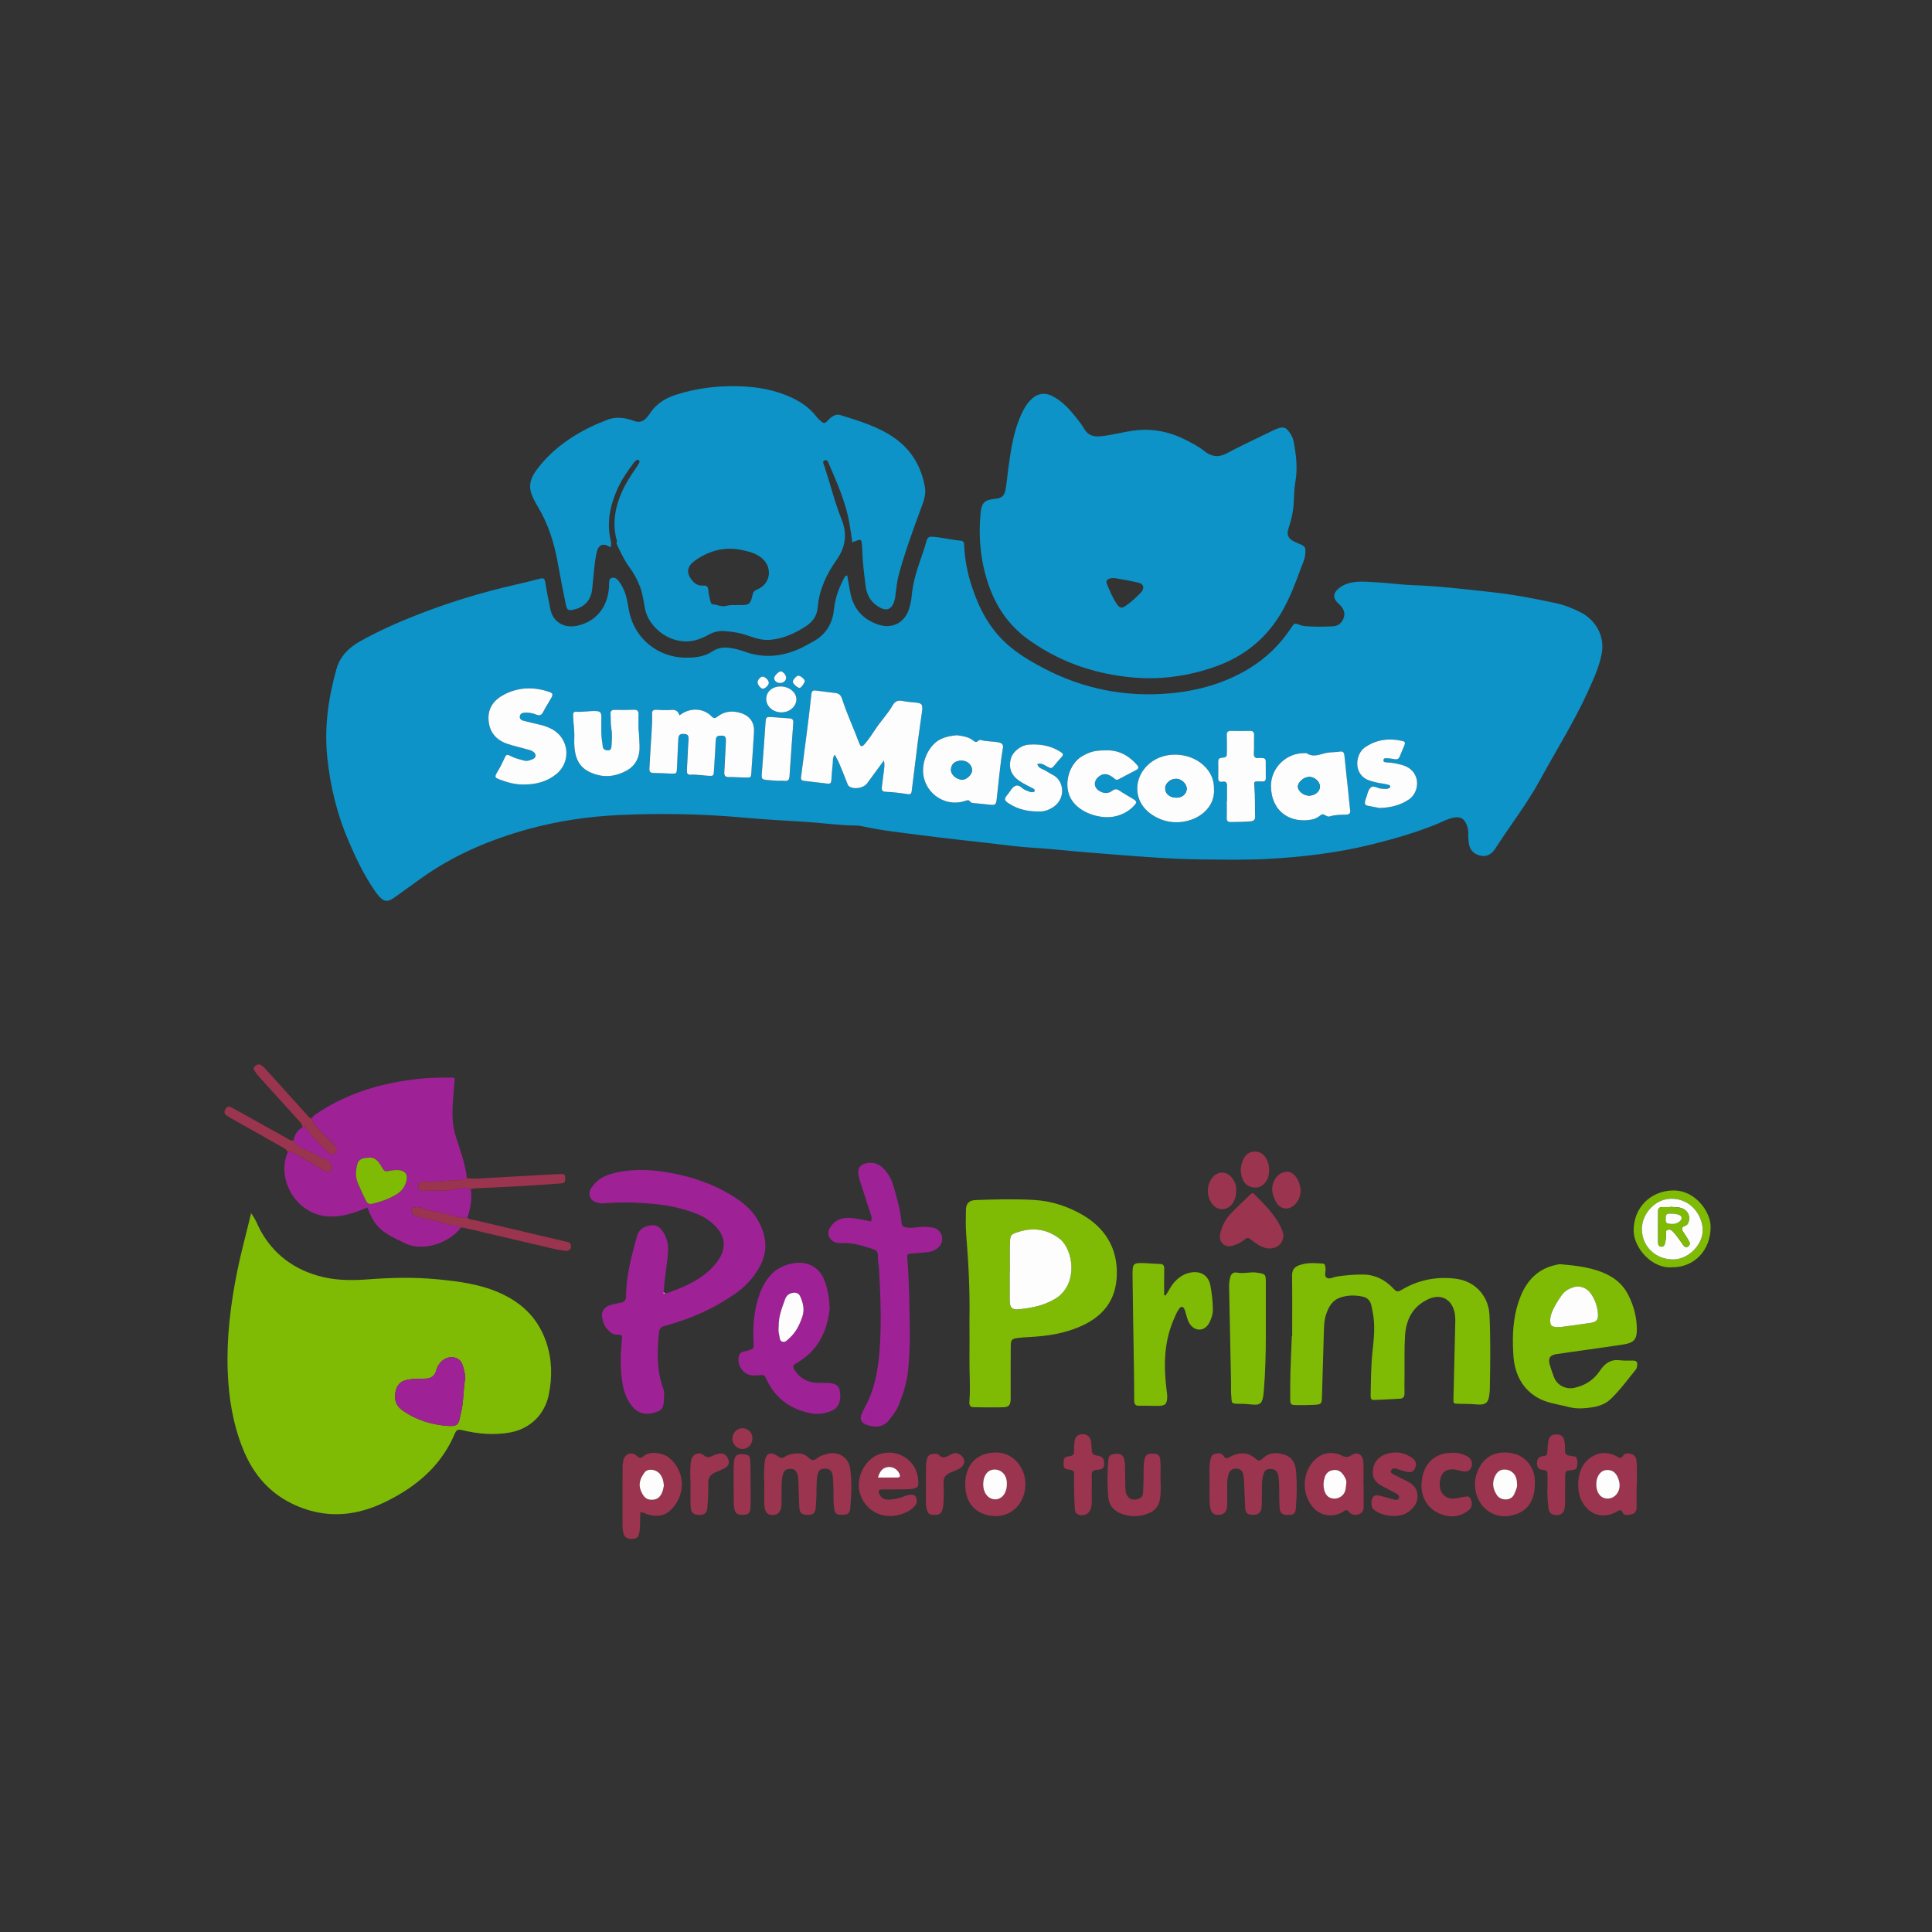 <?xml version="1.0" encoding="UTF-8"?>
<svg xmlns="http://www.w3.org/2000/svg" id="katman_1" viewBox="0 0 566.93 566.93">
  <rect x="0" y="0" width="566.93" height="566.93" fill="#333333" stroke="none"/>
  <defs>
    <style>
      .cls-1 {
        fill: #9e2296;
      }

      .cls-2 {
        fill: #9b344f;
      }

      .cls-3 {
        fill: #0d93c7;
      }

      .cls-4 {
        fill: #7fbb04;
      }

      .cls-5 {
        fill: #fdfdfd;
      }
    </style>
  </defs>
  <path class="cls-3" d="M248.63,168.9c.32,1.8.58,3.54.93,5.25.95,4.55,3.65,7.57,8.04,9.09,4.06,1.41,7.78-.36,9.11-4.44.41-1.25.7-2.56.81-3.86.31-3.54,1.28-6.91,2.43-10.25.67-1.94,1.36-3.88,1.9-5.86.28-1.04.67-1.4,1.81-1.32,2.79.2,5.5.9,8.28,1.15,1.07.1.97.91,1,1.63.19,4.06.99,8.01,2.25,11.85,2.08,6.34,5.13,12.17,10.15,16.72,3.27,2.96,7.06,5.22,10.97,7.26,11.56,6.04,23.86,8.48,36.82,7.35,8.27-.72,16.14-2.89,23.34-7.25,5.05-3.07,9.16-7.05,12.4-11.97.99-1.5.99-1.47,2.74-.81.47.18.99.27,1.49.31,2.64.21,5.28.17,7.92.04,1.45-.07,2.45-.69,3.1-2.04.72-1.48.35-2.7-.58-3.86-.32-.4-.74-.71-1.1-1.08-1.24-1.3-1.25-2.58.06-3.84,1.49-1.43,3.41-2.02,5.39-2.21,2.18-.21,4.37.03,6.56.15,3.28.17,6.52.67,9.8.78,7.7.26,15.34,1.18,22.99,2.01,6.57.71,13.05,1.91,19.5,3.33,2.52.56,4.89,1.53,7.19,2.7,3.67,1.88,7.24,6.39,6.04,12.31-.78,3.85-2.41,7.36-4.01,10.89-4.04,8.9-9.26,17.14-13.91,25.7-3.9,7.18-8.91,13.61-13.31,20.44-1.05,1.64-2.56,2.48-4.5,1.97-1.84-.49-3.03-1.69-3.23-3.72-.09-.88-.21-1.75-.16-2.63.05-.97-.13-1.89-.52-2.79-.75-1.74-1.78-2.3-3.63-2-1.69.27-3.17,1.13-4.72,1.77-6.33,2.6-12.86,4.49-19.49,6.13-10.01,2.47-20.2,3.68-30.46,4.24-6.22.34-12.47.21-18.71.16-11.15-.08-22.25-1.14-33.36-2-5.78-.45-11.53-1.13-17.32-1.47-4.09-.25-8.17-.84-12.25-1.3-6.49-.74-12.98-1.43-19.45-2.27-6.03-.78-12.09-1.41-18.05-2.72-.43-.09-.87-.19-1.31-.19-5.07,0-10.08-.77-15.13-1.07-6.36-.37-12.72-.77-19.07-1.33-11.85-1.05-23.74-1.23-35.6-.69-9.15.42-18.25,1.76-27.12,4.23-11.17,3.12-21.72,7.61-31.19,14.42-2.26,1.63-4.53,3.24-6.78,4.88-2.83,2.07-3.89,2.76-6.71-1.3-3.18-4.59-5.58-9.64-7.77-14.77-3.31-7.75-5.27-15.8-6.16-24.2-.94-8.93.28-17.55,2.67-26.07,1.01-3.62,3.52-6.22,6.77-8.06,5.24-2.96,10.73-5.42,16.32-7.63,9.56-3.78,19.36-6.79,29.38-9.07,2.43-.55,4.85-1.15,7.26-1.78,1.03-.27,1.4-.02,1.56,1.09.38,2.53.95,5.04,1.42,7.56.83,4.52,4.57,5.91,7.98,5.15,5.38-1.19,8.79-5.19,9.28-11.12.04-.44.02-.88.05-1.32.04-.58,0-1.28.63-1.54.75-.3,1.46.02,1.97.62.77.9,1.33,1.92,1.8,3.01.85,1.98,1.07,4.11,1.49,6.19,1.6,7.9,8.37,13.44,16.47,13.54,2.78.03,5.55-.25,7.83-1.78,2.69-1.79,5.27-1.21,7.98-.51.85.22,1.67.56,2.51.82,5.55,1.74,10.87.97,16.01-1.54.92-.45,1.8-1,2.71-1.46,4.01-2.02,6.15-5.33,6.59-9.74.33-3.27,1.45-6.27,2.96-9.15.17-.32.28-.69.97-.77ZM259.38,223.16c.23,1.14.13,1.98.02,2.83-.22,1.67-.42,3.35-.64,5.02-.1.79.17,1.3,1.03,1.33,2.27.09,4.52.38,6.77.73.53.08.84-.17.93-.67.09-.5.13-1.02.2-1.53.55-4.44,1.08-8.87,1.65-13.31.37-2.91.82-5.8,1.21-8.7.3-2.22-.01-2.56-2.2-2.73-1.17-.09-2.34-.21-3.49-.44-1.32-.27-2.2.04-2.91,1.28-1.41,2.47-3.41,4.51-4.98,6.89-.98,1.49-1.98,3.02-3.16,4.4-.85,1-1.27.94-1.72-.28-1.59-4.3-3.55-8.45-4.96-12.82-.26-.82-.7-1.62-1.75-1.75-2.03-.25-4.06-.54-6.09-.79-.8-.1-1.11.22-1.2,1.11-.42,4.08-.95,8.14-1.46,12.21-.49,3.85-1.02,7.7-1.5,11.55-.09.69-.38,1.52.8,1.65,2.33.26,4.66.54,6.99.82.78.09,1-.3,1.04-1.02.09-1.61.2-3.22.4-4.82.1-.81-.15-1.73.6-2.67.51.99.99,1.81,1.35,2.67.77,1.82,1.49,3.67,2.22,5.51.16.4.24.84.64,1.12,1.4,1,4.22.54,5.27-.88,1.59-2.15,3.17-4.3,4.94-6.71ZM199.37,209.95c-.36-1.18-1.07-1.75-2.38-1.63-1.45.13-2.93.06-4.39-.03-.98-.06-1.31.28-1.29,1.23.08,3.52-.29,7.02-.47,10.52-.1,1.83-.19,3.65-.31,5.48-.06.93.3,1.31,1.25,1.32,1.76,0,3.51.12,5.27.18,1.37.05,1.49-.04,1.56-1.44.15-2.85.25-5.71.39-8.56.07-1.37.45-1.72,1.7-1.64,1.1.07,1.35.41,1.32,1.78,0,.37-.08.73-.1,1.09-.13,2.63-.26,5.26-.39,7.89-.04.78.2,1.27,1.1,1.21,1.69-.11,3.36.2,5.04.3,1.71.1,1.72.06,1.81-1.58.18-2.92.37-5.85.51-8.77.04-.86.25-1.36,1.24-1.41,1.57-.06,1.84.2,1.74,1.91-.16,2.92-.28,5.85-.46,8.77-.06.99.21,1.49,1.33,1.47,1.61-.03,3.22.11,4.83.14,1.66.03,1.67.01,1.78-1.58.27-3.94.54-7.88.77-11.82.17-2.81-1.26-4.77-3.98-5.57-2.38-.71-4.63-.51-6.67,1.03-.62.47-1.05.77-1.81-.02-2.44-2.54-6.51-2.63-9.42-.26ZM153.73,230.21c3.46,0,6.68-.8,9.44-3.01,4.58-3.68,3.82-10.69-1.42-13.34-1.12-.57-2.28-.97-3.51-1.24-1.5-.33-3-.7-4.49-1.08-.67-.17-1.31-.46-1.23-1.3.1-.94.83-1.09,1.62-1.12,1.12-.04,2.2.15,3.22.58,1.03.43,1.59.09,2.07-.89.64-1.31,1.49-2.52,2.2-3.8.74-1.32.65-1.6-.74-2.06-4.37-1.44-8.7-1.32-12.82.78-3.09,1.57-5.03,3.98-4.72,7.72.3,3.58,2.33,5.76,5.61,6.86,1.73.58,3.53.98,5.29,1.47.77.22,1.59.34,2.25.84.88.65.86,1.66-.11,2.1-.84.38-1.7.74-2.74.44-1.27-.36-2.54-.65-3.73-1.26-1.23-.64-1.38-.56-1.97.73-.6,1.34-1.27,2.63-2.03,3.89-.87,1.45-.78,1.67.72,2.24,2.27.86,4.6,1.51,7.07,1.45ZM372.94,230.65c.1,7.64,5.83,11.1,12.16,9.8.94-.19,1.73-.69,2.5-1.3.91-.72,1.59.76,2.64.41,1.53-.52,3.18-.45,4.79-.51.99-.04,1.25-.44,1.14-1.38-.23-1.82-.36-3.64-.56-5.46-.37-3.49-.78-6.98-1.11-10.48-.09-.95-.45-1.34-1.37-1.18-1.29.23-2.61.12-3.92.38-1.87.38-3.79,1.42-5.73.13-.16-.11-.43-.04-.65-.05-5.36-.12-9.88,4.28-9.9,9.64ZM280.78,215.75c-1.69.15-3.38.45-4.99,1.28-3.33,1.73-5.98,7.18-4.51,11.83,1.6,5.06,7.03,7.88,12.04,6.13.54-.19.96-.31,1.34.22.23.33.58.41.95.44,1.74.16,3.48.32,5.21.52.94.11,1.45-.04,1.59-1.18.63-5.16,1.02-10.35,1.89-15.48.17-1.01-.27-1.45-1.24-1.66-1.72-.37-3.5-.21-5.21-.69-.23-.07-.63.04-.8.22-.55.58-.93.37-1.46-.07-1.37-1.11-3.07-1.3-4.81-1.56ZM356.24,231.65c.07-2.38-.68-4.48-2.33-6.35-3.92-4.42-11.72-5.31-16.57-1.28-4.82,4-5.11,11.28.84,15.13,3.2,2.07,6.81,2.67,10.56,1.65,4.39-1.2,7.72-4.66,7.51-9.15ZM187.35,213.78c0-1.39-.03-2.78.01-4.17.03-1.08-.48-1.37-1.48-1.33-1.83.07-3.66.08-5.49.04-.99-.02-1.31.41-1.24,1.31.11,1.38-.01,2.77.23,4.16.31,1.73.15,3.5.04,5.26-.04.62-.27,1.17-1.04,1.15-.7-.02-1.33-.18-1.5-.99-.08-.36-.07-.73-.13-1.09-.48-2.62-.26-5.26-.3-7.89-.01-1.09-.37-1.51-1.53-1.56-1.98-.09-3.93.32-5.91.2-.87-.06-.85.62-.84,1.22.06,2.19.43,4.36.34,6.57-.05,1.24,0,2.5.18,3.72.37,2.5,1.45,4.64,3.75,5.88,3.78,2.04,7.63,1.93,11.35-.08,2.87-1.55,4.02-4.3,3.87-7.37-.08-1.67-.09-3.35-.32-5.02ZM324.29,220.2c-3.12,0-4.43.4-6.64,1.63-4,2.21-5.81,8.53-3.33,12.7,2.47,4.16,8.78,5.98,12.93,5.01,2.13-.5,3.97-1.48,5.47-3.08.93-1,.9-1.3-.24-2.01-1.31-.81-2.67-1.53-3.94-2.4-.78-.54-1.39-.62-2.16-.02-1.27.97-2.64.82-3.91.02-1.51-.95-1.63-2.68-.36-3.91,1.34-1.3,2.73-1.31,4.52.02.47.35.81.91,1.5.55,1.75-.91,3.5-1.84,5.25-2.75.81-.42.81-.86.22-1.53-2.52-2.86-5.58-4.45-9.33-4.23ZM360.07,235.15h-.06c0,1.61.04,3.22-.01,4.83-.03.95.32,1.3,1.27,1.27,1.9-.06,3.8-.01,5.71-.21,1.05-.11,1.38-.49,1.35-1.49-.09-2.93.04-5.86-.23-8.78-.13-1.43-.09-1.44,1.37-1.45.37,0,.73.03,1.1.03.64,0,.9-.35.89-.97-.02-1.68-.02-3.37-.02-5.05,0-.52-.26-.82-.79-.84-.44-.02-.88-.06-1.32-.03-1.05.09-1.41-.34-1.36-1.4.09-1.75,0-3.52.06-5.27.03-.95-.32-1.31-1.27-1.29-1.83.04-3.66.04-5.49,0-.94-.02-1.3.32-1.26,1.29.07,1.61.04,3.22.03,4.83-.01,1.55-.02,1.61-1.56,1.78-.78.09-.99.44-.98,1.13.01,1.61.02,3.22,0,4.84-.01.88.39,1.21,1.22,1.04,1.14-.23,1.39.38,1.37,1.36-.04,1.46,0,2.93,0,4.4ZM304.39,224.21c1.08-.36,1.82.12,2.59.55,1.59.89,1.59.88,2.64-.41.51-.62,1.02-1.24,1.57-1.83,1.04-1.12,1-1.28-.27-2.06-2.81-1.72-5.87-2.19-9.08-1.95-2.31.17-4.65,2.08-5.21,4.13-.72,2.67.12,4.87,2.45,6.47,1.21.84,2.54,1.46,3.84,2.14.36.19.86.31.69,1-.95.57-1.76-.1-2.62-.37-1.03-.32-1.69-1.7-2.87-1.32-1.14.37-1.62,1.64-2.38,2.51-1.18,1.35-1.11,1.79.39,2.76,2.8,1.81,5.96,2.39,9.23,2.29,1.31-.04,2.58-.52,3.7-1.27,3.92-2.63,3.11-7.91-.14-9.48-1.05-.51-1.97-1.27-3.07-1.7-.61-.24-1.18-.59-1.45-1.46ZM404.73,237.09c3.52-.09,6.25-.85,8.69-2.5,1.99-1.34,2.9-4.17,2.15-6.42-.7-2.09-2.25-3.18-4.27-3.74-1.34-.37-2.71-.64-4.11-.71-.51-.03-1.25-.01-1.23-.62.03-.82.86-.6,1.4-.58.65.03,1.3.18,1.96.26.65.09,1.14-.11,1.4-.77.46-1.16.97-2.29,1.44-3.45.23-.57.1-.97-.59-1.13-3.98-.92-7.72-.47-11.13,1.94-2.73,1.93-3.5,7.95,1.37,9.64,1.33.46,2.68.74,4.06.94.58.08,1.15.23,1.71.38.2.05.39.21.37.48-.02.24-.16.38-.37.48-.7.36-1.42.13-2.15.13-1.14,0-2.4-1.19-3.31-.23-.75.79-.92,2.12-1.34,3.21-.1.27-.19.56-.24.84-.11.58.06,1.03.69,1.16,1.36.28,2.72.53,3.5.68ZM228.34,229.12c.32,0,1.13-.06,1.93.02,1.08.1,1.36-.41,1.42-1.39.33-5.17.71-10.34,1.1-15.51.07-.88-.11-1.39-1.11-1.44-1.68-.09-3.35-.28-5.03-.37-1.91-.1-1.89-.07-2.02,1.88-.33,4.66-.64,9.32-1.02,13.98-.2,2.46-.27,2.46,2.29,2.67.66.05,1.31.09,2.45.16ZM233.71,205.15c-.04-2.03-2.17-3.73-4.68-3.72-2.48,0-4.28,1.65-4.17,3.82.1,2.2,2.12,3.86,4.6,3.79,2.33-.06,4.3-1.86,4.26-3.89ZM230.68,198.83c0-.76-.96-1.86-1.59-1.83-.61.03-1.87,1.31-1.91,1.93-.05.84.77,1.53,1.78,1.5,1-.03,1.72-.71,1.72-1.6ZM234.22,198.27c-.53.04-1.64,1.31-1.6,1.83.04.55,1.41,1.77,2.01,1.79.41.02,1.59-1.61,1.51-2.09-.09-.57-1.34-1.57-1.93-1.52ZM225.61,200.4c.05-.74-1.07-1.86-1.85-1.84-.61,0-1.45.97-1.45,1.68,0,.71.96,1.87,1.55,1.87.68,0,1.71-1.01,1.76-1.7Z"></path>
  <path class="cls-3" d="M338.69,199.01c-4.78.1-9.51-.41-14.18-1.38-8.22-1.71-15.77-4.99-22.61-9.86-5.96-4.24-9.81-9.98-12.05-16.88-2.14-6.58-2.77-13.31-2.12-20.17.3-3.26,1.16-4.05,4.35-4.35,1.8-.17,2.63-.79,2.97-2.64.38-2.01.52-4.06.8-6.09.83-5.95,1.64-11.92,4.49-17.35.69-1.32,1.54-2.5,2.67-3.46,1.71-1.45,3.72-1.65,5.73-.63,3.03,1.53,5.21,4,7.27,6.6.77.97,1.52,1.98,2.15,3.06,1.12,1.91,2.73,2.37,4.85,2.16,3.22-.32,6.33-1.2,9.53-1.65,5.68-.8,10.93.36,15.92,2.98,1.68.88,3.39,1.77,4.88,2.97,2.07,1.67,4.16,2.04,6.65.7,3.94-2.11,8-3.98,12.02-5.95.86-.42,1.71-.85,2.59-1.21,1.95-.78,2.79-.51,3.91,1.19.48.73.9,1.49,1.07,2.39.76,3.97,1.25,7.91.53,11.99-.35,1.99-.37,4.07-.48,6.12-.14,2.59-.7,5.07-1.53,7.52-.63,1.87-.09,3.01,1.72,3.88.4.19.79.38,1.2.54,2.04.8,2.17,1.04,1.99,3.19-.13,1.5-.83,2.81-1.32,4.18-1.53,4.28-3.17,8.51-5.43,12.48-4.39,7.71-10.8,13.03-19.09,16.08-5.96,2.19-12.13,3.4-18.49,3.6ZM327.18,169.64c-2.03-.09-2.85.56-2.37,1.71.86,2.08,1.72,4.19,3.02,6.05.73,1.04,1.38,1.16,2.43.43,1.68-1.16,3.2-2.54,4.59-4.03,1.09-1.17.75-2.46-.78-2.82-2.41-.57-4.86-.95-6.89-1.34Z"></path>
  <path class="cls-3" d="M179.14,160.61q-3.33-2.15-4.12,1.79c-.7,3.46-.85,6.98-1.25,10.48-.37,3.21-2.19,5.25-5.29,5.97-1.73.4-2.1.22-2.45-1.5-.8-3.95-1.6-7.91-2.3-11.88-1.05-5.98-2.81-11.68-5.97-16.9-.68-1.13-1.29-2.3-1.76-3.54-1.04-2.72-.12-5.02,1.49-7.18,4.5-6.04,10.48-10.16,17.25-13.25,1-.46,2.05-.8,3.05-1.25,2.81-1.23,5.61-.81,8.33.19,1.7.62,2.83,0,3.84-1.22.61-.73,1.1-1.57,1.71-2.29,1.82-2.13,4.22-3.41,6.83-4.24,5.99-1.9,12.14-2.64,18.44-2.45,5.27.16,10.35,1.05,15.16,3.24,2.9,1.32,5.48,3.09,7.45,5.65.31.4.68.77,1.06,1.11,1.25,1.1,1.35,1.04,2.57-.21.93-.95,2.08-1.75,3.49-1.31,5.52,1.74,11.12,3.37,15.9,6.76,4.96,3.52,7.83,8.48,8.85,14.42.41,2.37-.6,4.63-1.4,6.82-2.31,6.26-4.58,12.52-6.32,18.97-.48,1.78-.6,3.61-.89,5.42-.06.36-.06.73-.12,1.09-.74,3.82-2.71,4.53-5.81,2.09-1.78-1.4-2.6-3.32-2.88-5.51-.46-3.64-.92-7.28-1-10.95,0-.44-.03-.88-.09-1.32-.17-1.35-.32-1.43-1.69-.91-.33.13-.66.27-1.12.45-.48-3.35-.9-6.61-1.8-9.79-1.29-4.53-3.14-8.84-5.03-13.14-.24-.55-.5-1.5-1.31-1.13-.78.35-.23,1.15-.04,1.73,1.73,5.22,3.02,10.58,5.07,15.69,1.71,4.28,1.09,8.14-1.53,11.83-2.97,4.19-5.08,8.74-5.52,13.94-.21,2.46-1.47,4.19-3.51,5.52-3.25,2.11-6.74,3.67-10.6,3.96-2.17.16-4.35-.53-6.43-1.27-2.23-.8-4.53-1.15-6.88-1.3-1.68-.11-3.18.27-4.63,1.09-1.28.72-2.61,1.29-4.06,1.64-6.66,1.62-13.54-3.55-14.61-9.5-.37-2.09-.63-4.2-1.4-6.21-.79-2.07-1.8-4.01-3.14-5.77-.99-1.29-1.68-2.75-2.45-4.16-.51-.95-.92-1.95-1.38-2.93.41-.5.06-.99-.05-1.46-1.1-4.78-.22-9.31,1.75-13.68,1.09-2.41,2.51-4.63,4.02-6.8.33-.48.65-.97.94-1.48.18-.33.25-.72-.16-.95-.3-.17-.58.03-.79.22-.27.24-.52.51-.74.81-1.74,2.36-3.42,4.76-4.62,7.44-2.01,4.49-3.09,9.13-2.22,14.1.17.98.6,1.99.17,3.02ZM216.19,177.55c.22,0,.44,0,.66,0,3.05.04,3.34-.13,4.01-3.11.21-.96.74-1.21,1.54-1.56,3.92-1.75,4.34-6.67.93-9.29-1.64-1.27-3.53-1.74-5.46-2.16-4.96-1.1-9.55.06-13.6,2.84-2.82,1.92-3.04,3.83-1.01,6.24.86,1.02,1.85,1.39,3.07,1.32.99-.05,1.45.27,1.51,1.34.05,1.01.36,2.01.57,3.02.11.51.26,1.11.85,1.16,1.3.1,2.53.83,3.88.43,1-.3,2.03-.23,3.06-.22Z"></path>
  <path class="cls-4" d="M73.65,355.99c1.42,1.78,1.96,3.65,2.89,5.29,3.76,6.67,9.39,10.94,16.7,13.06,4.78,1.39,9.66,1.47,14.57,1.09,6.81-.52,13.64-.69,20.44-.04,6.49.62,12.98,1.46,19,4.28,6.26,2.93,10.74,7.44,13.02,14.12,1.76,5.18,1.83,10.4.73,15.62-1.17,5.56-5.32,9.84-11.29,10.93-4.82.88-9.5.42-14.16-.69-1.18-.28-1.62-.07-2.09,1.04-3.33,7.87-9.03,13.58-16.32,17.85-3.75,2.2-7.64,4.03-11.9,5.02-6.37,1.47-12.51.81-18.47-1.82-7.53-3.32-12.47-9.06-15.49-16.59-2.93-7.31-4.18-14.96-4.46-22.76-.36-9.87.83-19.61,2.78-29.27,1.14-5.67,2.69-11.24,4.09-17.14ZM136.54,404.39c-.09-1.46-.44-2.74-.85-3.99-.46-1.38-1.77-2.16-3.24-2.14-2.05.03-3.83,1.59-4.46,3.89q-.64,2.36-3.09,2.39c-1.76.02-3.5.01-5.26.32-2,.35-3.11,1.42-3.55,3.37-.55,2.45.07,4.31,2.13,5.74,3.96,2.73,8.4,4.12,13.17,4.46,2.68.19,3.22-.3,3.66-2.86.06-.36.18-.71.26-1.07.78-3.37.62-6.85,1.22-10.1Z"></path>
  <path class="cls-1" d="M86.18,334.68c.16-1.78,1.19-2.99,2.6-3.95.52-.44.74-.04,1.01.34,1.81,2.58,4.13,4.69,6.33,6.91.67.67,1.33,1.19,2.22.32.8-.77.77-1.26-.3-2.36-1.37-1.42-2.8-2.77-4.14-4.21-.97-1.05-2.1-2.01-2.42-3.51.26-.55.7-.92,1.19-1.25,6.76-4.61,14.23-7.52,22.21-9.15,5.54-1.14,11.15-1.73,16.82-1.59.57.01,1.17-.19,1.74.27-.27,3.54-.69,7.09-.66,10.68.02,2.37.41,4.64,1.16,6.89,1.27,3.82,2.59,7.63,3.07,11.66-.69.45-1.45.63-2.28.62-3.5-.04-6.97.66-10.47.41-.93-.07-1.54.18-1.54,1.3,0,1.08.52,1.39,1.49,1.37,2.04-.04,4.09-.03,6.13-.03,1.09,0,2.14-.28,3.2-.44,1.48-.23,3.08-.77,4.6.02.44,2.87-.09,5.63-.98,8.35-2.25.27-4.31-.69-6.4-1.18-2.16-.5-4.41-.66-6.49-1.5-.66-.27-1.39-.44-2.14-.41-.52.03-1.06,0-1.34.54-.34.64.12,1.11.43,1.58.31.47.85.54,1.34.66,1.53.37,3.09.81,4.6,1.05,2.43.39,4.62,1.81,7.16,1.61.3-.02.63.34.94.52-2.87,4.02-10.72,7.54-16.76,4.46-.72-.37-1.45-.71-2.17-1.06-4.88-2.4-6.63-4.29-8.54-9.29-1.73.78-3.5,1.44-5.33,1.93-4.76,1.29-9.32,1.08-13.39-2.02-4.37-3.33-7.23-9.94-4.65-16.1.61-.4,1.12-.06,1.63.22,1.22.66,2.44,1.3,3.64,1.99,1.89,1.08,3.76,2.22,5.66,3.29,1.2.67,1.7.32,1.86-1.04.17-1.44-.88-1.94-1.82-2.42-2.39-1.24-4.83-2.39-7.27-3.54-.89-.42-1.61-.98-1.95-1.94ZM108.05,339.75c-1.9.02-2.82.57-3.2,1.95-.5,1.8-.58,3.63.14,5.39.66,1.62,1.41,3.2,2.17,4.78.68,1.43,1.08,1.66,2.57,1.27,2.47-.65,4.86-1.47,7.03-2.93,1.4-.94,2.13-2.16,2.51-3.68.47-1.87-.34-3-2.27-3.15-.79-.06-1.61,0-2.4.16-1.78.34-1.73.35-2.72-1.34-.88-1.51-1.97-2.78-3.82-2.44Z"></path>
  <path class="cls-1" d="M195.02,379.41c.85.13,1.59-.26,2.33-.54,4.43-1.64,8.64-3.67,11.93-7.2,3.63-3.89,4.86-8.59-.65-13.05-1.16-.94-2.39-1.7-3.75-2.26-3.96-1.61-8.06-2.58-12.34-3.01-5.13-.51-10.23-.68-15.37-.24-.29.03-.59.03-.88-.02-1.33-.22-2.7-.51-3.19-1.97-.47-1.41.29-2.47,1.19-3.55,1.7-2.05,3.97-2.89,6.44-3.46,5.47-1.25,10.96-.88,16.38.13,6.09,1.13,11.92,3.14,17.26,6.34,3.16,1.89,6.06,4.1,7.97,7.4,2.71,4.69,3.14,9.36.34,14.17-1.8,3.11-4.21,5.59-7.15,7.63-6.28,4.35-13.17,7.34-20.52,9.31-1.14.31-1.5.74-1.64,2.03-.58,5.53-.69,10.98,1.23,16.3.25.7.34,1.43.27,2.17-.16,1.69.23,3.74-1.76,4.56-2.58,1.06-5.25,1.13-7.31-1.15-1.93-2.12-2.8-4.79-3.22-7.59-.58-3.94-.51-7.9-.12-11.85.18-1.81.21-1.89-1.48-1.92-1.27-.02-2-.76-2.75-1.58-.99-1.07-1.38-2.43-1.59-3.8-.22-1.4.84-2.81,2.38-3.28,1.05-.32,2.14-.49,3.21-.74.96-.22,1.46-.7,1.47-1.82.03-6,1.59-11.73,3.15-17.46.38-1.41,1.19-2.49,2.64-3.02,2.38-.86,3.94-.39,5.24,1.79.99,1.66,1.42,3.43,1.31,5.45-.23,4.03-1.16,7.98-1.23,12.01-.16.07-.22.21-.1.32.12.12.24.04.28-.14Z"></path>
  <path class="cls-4" d="M284.48,387.37c.15-8.37-.26-16.71-.95-25.05-.2-2.41-.12-4.84-.09-7.26.02-1.89.93-2.84,2.83-2.91,5.72-.21,11.45-.36,17.16-.03,5.05.29,9.82,1.83,14.18,4.35,6.22,3.59,9.89,9.06,10.11,16.25.22,7.46-2.88,12.97-10.32,16.35-4.91,2.23-10.08,3.01-15.38,3.28-1.1.06-2.2.11-3.29.26-1.85.25-2.1.49-2.13,2.38-.05,4.03-.03,8.07-.03,12.1,0,1.17.02,2.35,0,3.52-.04,1.57-.51,2.27-2,2.33-2.93.11-5.86.02-8.8,0-1.44-.01-1.37-1.07-1.29-2.03.31-3.96-.05-7.92,0-11.88.04-3.89,0-7.78,0-11.66ZM296.34,373.36s-.04,0-.06,0c0,2.71-.01,5.42,0,8.13.01,2.17.61,2.92,2.68,2.72,3.64-.35,7.2-1.06,10.46-2.95,6.51-3.77,5.88-12.86,2.36-16.94-.47-.54-1.08-.99-1.68-1.4-3.46-2.3-7.18-2.68-11.12-1.45-2.35.73-2.57.86-2.63,3.33-.07,2.85-.02,5.71-.02,8.57Z"></path>
  <path class="cls-4" d="M379.18,392.03c0-5.87.05-11.74-.03-17.6-.02-1.63.48-2.54,2.03-3.13,2.29-.88,4.61-.66,6.94-.52.79.05.74.74.84,1.33.16.98-.57,2.26.42,2.87.77.47,1.83-.21,2.76-.36,2.54-.41,5.09-.62,7.67-.62,3.7,0,6.68,1.54,9.11,4.16.81.88,1.25,1.02,2.32.37,4.95-2.99,10.47-4.04,16.09-3.28,5.81.78,9.5,5.32,9.75,10.63.34,7.32.23,14.67.09,22,0,.15-.01.29-.03.44-.27,3.45-1,4.11-4.39,3.76-1.61-.17-3.22-.08-4.83-.15-1.43-.05-1.45-.07-1.41-1.51.17-7.18.36-14.37.51-21.55.03-1.39.1-2.78-.28-4.15-1-3.66-4.06-5.09-7.51-3.54-4.7,2.12-6.65,6.04-6.94,10.87-.23,3.87-.11,7.77-.14,11.66-.01,1.69-.06,3.37-.01,5.06.03.97-.32,1.6-1.3,1.66-2.56.16-5.11.27-7.67.37-.96.04-.98-.67-.97-1.37.1-4.25.09-8.5.54-12.74.41-3.85.86-7.73.08-11.6-.14-.72-.27-1.44-.44-2.15-.33-1.32-1.13-2.17-2.51-2.46-2.27-.48-4.53-.46-6.72.32-2.21.78-3.23,2.68-3.96,4.72-.6,1.67-.66,3.44-.71,5.21-.18,6.38-.36,12.75-.56,19.13-.07,2.13-.2,2.27-2.23,2.37-1.76.09-3.52.11-5.28.08-1.63-.03-1.78-.15-1.8-1.77-.03-2.64-.01-5.28.06-7.92.1-3.52.27-7.03.41-10.55.04,0,.07,0,.11,0Z"></path>
  <path class="cls-4" d="M443.96,395c-.13-5.03.35-9.97,2.27-14.67,1.95-4.77,5.22-8.08,10.42-9.17.43-.09.87-.23,1.3-.19,4.89.47,9.76.94,14.23,3.32,2.51,1.34,4.37,3.23,5.62,5.69,1.58,3.1,2.47,6.43,2.52,9.93.05,3.06-.81,4.12-3.81,4.59-3.47.55-6.96,1.02-10.44,1.52-3.12.45-6.25.86-9.36,1.34-1.91.29-2.49,1.23-1.95,3.08.37,1.26.79,2.52,1.27,3.75.92,2.33,3.43,3.57,5.88,3.07,3.26-.67,5.79-2.36,7.64-5.12,1.34-2.01,3.07-3.3,5.68-2.99,1.31.15,2.64.12,3.96.1,1.15-.02,1.37.62,1.2,1.56-.06.35-.12.76-.33,1.02-2.4,2.95-4.64,6.04-7.4,8.7-2,1.92-4.5,2.37-7.06,2.64-1.74.18-3.52.17-5.25-.29-3.17-.84-6.51-1.12-9.41-2.88-3.91-2.38-5.92-6-6.65-10.38-.25-1.51-.23-3.07-.33-4.6ZM458.1,389.39c2.32-.32,5.52-.71,8.69-1.2,1.83-.28,2.27-1,2.11-2.89-.18-2.09-.91-3.98-2.06-5.71-1.14-1.7-3.27-2.48-5.18-1.85-1.34.44-2.55,1.15-3.38,2.33-.97,1.38-1.88,2.79-2.58,4.32-.4.86-.73,1.77-.78,2.73-.11,2,.35,2.44,3.19,2.27Z"></path>
  <path class="cls-1" d="M255.59,358.42c.39-.99.06-1.65-.17-2.35-1.03-3.14-2.02-6.28-3.03-9.42-.04-.14-.09-.28-.13-.42-.7-2.42-.51-3.63.69-4.39,1.63-1.03,4.25-.79,5.75.54,1.76,1.55,2.9,3.53,3.51,5.75.96,3.46,2.02,6.91,2.33,10.51.09,1.07.42,1.4,1.56,1.57,2.15.33,4.22-.5,6.33-.13.57.1,1.19.06,1.73.25,1.27.45,2.09,1.39,2.29,2.71.21,1.44-.44,2.59-1.58,3.42-.84.61-1.82.94-2.87,1.01-1.39.1-2.78.24-4.17.34-1.62.12-1.7.12-1.56,1.82.56,6.59.56,13.19.7,19.79.09,3.96-.06,7.92-.4,11.87-.33,3.9-1.44,7.62-2.94,11.23-.62,1.5-1.62,2.76-2.61,4.05-1.92,2.49-4.51,2.34-6.74,1.52-1.67-.61-2.06-1.63-1.37-3.31.28-.68.62-1.33.97-1.98,2.66-4.86,3.67-10.14,4.15-15.6.73-8.36.36-16.71-.08-25.06-.04-.73-.26-1.45-.29-2.18-.11-3.32.1-2.93-3.44-4.04-2.38-.75-4.82-1.28-7.36-1.14-.44.02-.89.02-1.31-.09-2.22-.55-3.12-2.62-1.93-4.52,1.23-1.97,3.1-2.85,5.39-2.79,2.2.06,4.34.63,6.55,1.03Z"></path>
  <path class="cls-1" d="M243.46,383.91c-.7,6.92-3.52,12.56-9.8,16.13-1.08.62-1.15.96-.44,2.06,1.56,2.41,3.78,3.6,6.62,3.69,1.03.03,2.05,0,3.08.04,2.77.1,3.62,1.04,3.65,3.78.02,2.23-.84,3.81-3,4.57-1.75.62-3.49.93-5.38.58-6.31-1.16-10.87-4.52-13.47-10.42-.28-.64-.62-.9-1.31-.84-.88.08-1.76.15-2.64.1-2.79-.16-4.81-3.38-3.83-6,.18-.47.5-.72.92-.87.41-.15.85-.23,1.27-.34,2.22-.59,2.09-.58,1.98-2.97-.23-4.87.24-9.71,2.02-14.27,1.62-4.14,4.34-7.32,8.96-8.32,2.77-.6,5.36-.35,7.64,1.62,1.24,1.06,1.92,2.41,2.42,3.85.85,2.44,1.22,4.97,1.3,7.62ZM228.5,389.18c-.04.72-.11,1.61.14,2.46.22.74.03,1.78.95,2.08.87.28,1.45-.49,2.04-1.02,1.92-1.71,2.99-3.91,3.81-6.3.71-2.09.25-4.03-.6-5.94-.46-1.04-1.33-1.27-2.37-1.04-1.01.22-1.72.84-2.06,1.79-.91,2.54-1.94,5.05-1.9,7.98Z"></path>
  <path class="cls-4" d="M342.04,380.15c.9-1.3,1.52-2.79,2.61-3.96,1.34-1.44,2.86-2.47,4.85-2.79,3.03-.49,5.16.96,5.71,3.97.41,2.24.66,4.49.7,6.77.02,1.44-.4,2.76-1.05,4-1.35,2.59-4.21,2.7-5.79.26-.57-.88-.76-1.9-1.07-2.87-.16-.48-.24-1.01-.48-1.45-.41-.76-.98-.78-1.51-.04-.74,1.01-1.18,2.19-1.67,3.33-2.91,6.85-2.88,13.96-1.94,21.16.07.51.14,1.02.11,1.53-.1,1.95-.56,2.43-2.52,2.48-1.9.04-3.81-.09-5.71-.04-1.21.03-1.44-.53-1.45-1.59-.01-4.54-.08-9.09-.15-13.63-.11-7.55-.27-15.09-.34-22.64-.04-4.1.03-4.11,4.01-3.97,1.32.05,2.63.21,3.95.22,1.08,0,1.35.5,1.33,1.5-.05,2.55-.02,5.09-.02,7.64.14.05.28.09.42.14Z"></path>
  <path class="cls-4" d="M371.45,391.93c0,5.29-.15,10.57-.56,15.83-.38,4.87-1.1,4.61-4.89,4.26-.66-.06-1.32-.08-1.98-.08-2.97-.01-2.5-.02-2.74-2.67-.1-1.16-.02-2.34-.04-3.51-.18-9.39-.36-18.77-.57-28.16-.02-.97.1-1.89.33-2.82.26-1.05,1.01-1.53,1.95-1.35,1.48.28,2.91.03,4.37-.06.51-.03,1.03,0,1.54.08,2.52.38,2.59.47,2.59,3.06,0,5.14,0,10.27,0,15.41Z"></path>
  <path class="cls-2" d="M224.28,435.35c-.11-1.85-.13-3.95.08-6.05.3-2.99,1.68-3.58,4.19-1.79.59.42,1.11.38,1.61.04.81-.56,1.72-.84,2.66-.98,1.65-.24,3.24-.1,4.48,1.2.79.83,1.52.92,2.45.15.85-.71,1.94-1.02,3.01-1.3,3.24-.83,6.2.97,6.7,4.26.6,3.93.37,7.9.02,11.84-.12,1.41-.83,1.83-2.49,1.8-1.54-.03-1.98-.36-2.2-1.85-.37-2.55-.11-5.12-.3-7.68-.05-.66-.04-1.32-.15-1.97-.24-1.51-.93-2.08-2.35-2.05-1.29.03-1.86.53-2.13,2.02-.43,2.39-.13,4.83-.36,7.23-.07.73-.03,1.47-.12,2.19-.23,1.72-.74,2.14-2.43,2.12-1.66-.03-2.29-.51-2.4-2.18-.16-2.56-.17-5.12-.27-7.68-.03-.65-.09-1.32-.26-1.95-.36-1.26-1.06-1.75-2.21-1.7-1.23.06-1.78.54-2.11,1.8-.42,1.58-.32,3.2-.34,4.81-.02,1.32,0,2.64-.04,3.96-.06,1.88-.95,2.94-2.48,3-1.55.06-2.44-.85-2.54-2.9-.1-2.02-.02-4.06-.02-6.35Z"></path>
  <path class="cls-2" d="M354.9,434.92c.12-1.68-.21-4.03.25-6.36.18-.93.4-1.74,1.43-1.96.95-.21,1.94-.32,2.53.72.46.8,1.02.67,1.65.3.13-.07.24-.18.37-.24,2.5-1.21,4.92-1.38,7.17.55.7.6,1.22,1.06,2.18.1,1.93-1.91,4.36-1.96,6.76-1.04,2.27.87,2.96,2.82,3.12,5.11.25,3.44.18,6.87-.08,10.3-.14,1.78-.6,2.15-2.33,2.15-1.67,0-2.36-.5-2.46-2.12-.14-2.12-.08-4.25-.14-6.37-.03-1.02-.06-2.06-.24-3.06-.24-1.3-1.07-1.94-2.27-1.96-1.27-.02-1.83.48-2.2,1.95-.3,1.22-.32,2.47-.34,3.71-.02,1.83.03,3.67-.08,5.49-.11,1.7-1.1,2.45-2.8,2.32-1.45-.11-1.93-.53-2.02-2.05-.16-2.63-.22-5.27-.35-7.9-.03-.65-.14-1.31-.26-1.96-.22-1.1-.97-1.59-2.04-1.64-1.14-.05-1.88.5-2.23,1.64-.33,1.06-.44,2.15-.42,3.25.02,1.98.06,3.96,0,5.94-.04,1.72-.82,2.59-2.25,2.72-1.52.14-2.36-.42-2.69-1.93-.17-.78-.21-1.6-.23-2.4-.03-1.54,0-3.08,0-5.27Z"></path>
  <path class="cls-2" d="M187.93,443.82c-.18,1.96.03,3.94-.32,5.88-.24,1.32-.62,1.74-1.91,1.88-1.36.15-2.46-.44-2.75-1.59-.18-.7-.27-1.45-.27-2.17-.02-5.8-.01-11.59.01-17.39,0-.65.12-1.31.25-1.96.39-1.83,2.38-2.61,3.8-1.37.87.77,1.25.95,2.29.08,1.62-1.37,5.37-.96,7.27.54,4.66,3.67,5.31,11.08.24,15.64-1.79,1.61-4.12,1.75-6.46,1.06-.68-.2-1.28-.74-2.15-.6ZM194.82,435.87c-.12-1.41-.45-2.52-1.24-3.43-1.19-1.37-3.51-1.59-4.44-.34-1.21,1.62-1.95,3.37-1.01,5.49.79,1.78,1.54,2.5,3.16,2.51,1.52.01,2.56-.79,3.16-2.53.21-.61.29-1.27.38-1.7Z"></path>
  <path class="cls-2" d="M400.15,435.67c0,2.13,0,4.26,0,6.38,0,1.01-.25,1.88-1.35,2.27-1.22.43-2.18.26-3.03-.75-.41-.49-.71-.6-1.26-.22-3.17,2.21-7.12,1.63-9.5-1.37-2.91-3.68-2.86-9.22.12-12.86,2.21-2.69,5.33-3.47,8.46-2.06,1.02.46,1.77.76,2.95-.03,1.81-1.21,3.43-.19,3.53,2.03.1,2.2.02,4.4.02,6.6h.06ZM395.05,435.39c.16-.91-.28-1.75-.81-2.55-.7-1.05-1.65-1.64-2.96-1.48-1.39.18-2.23.98-2.61,2.31-.35,1.23-.4,2.45-.06,3.68.44,1.58,1.48,2.41,2.99,2.4,1.4,0,2.75-.95,3.14-2.31.18-.63.2-1.3.31-2.06Z"></path>
  <path class="cls-2" d="M480.25,435.72c0,2.19,0,4.39,0,6.58,0,1.06-.41,1.89-1.55,2.07-.97.16-2.07.62-2.66-.7-.29-.65-.73-.61-1.24-.32-.13.07-.23.18-.36.25-4.1,2.23-8.18.97-10.33-3.19-1.43-2.76-1.63-8.64,1.49-11.73,2.42-2.4,5.56-2.99,8.6-1.43.67.34,1.34,1.06,2.04-.03.65-1,1.58-.82,2.54-.51,1,.31,1.36,1.04,1.45,1.97.06.66.1,1.31.11,1.97.01,1.68,0,3.37,0,5.05-.04,0-.07,0-.11,0ZM468.42,435.61c.03,2.2,1.01,3.73,2.61,4.06,2.64.55,4.77-1.97,4.13-4.86-.54-2.44-1.85-3.62-3.8-3.44-1.77.17-2.96,1.9-2.93,4.24Z"></path>
  <path class="cls-2" d="M263.38,437.06c-1.82,0-3.14-.02-4.46,0-1.07.02-1.29.38-.88,1.34.48,1.14,1.55,1.78,3.06,1.64,1.31-.11,2.61-.35,3.86-.82.55-.21,1.1-.42,1.67-.52.79-.13,1.72-.26,2.14.63.38.81.38,1.75-.26,2.49-.48.54-1.02,1.08-1.64,1.45-5.43,3.16-12.23,1.64-14.44-4.79-1.17-3.4.13-7.78,3.11-10.34,2.52-2.16,6.59-2.54,9.68-.7,2.95,1.76,4.27,4.52,4.27,7.93,0,.94-.55,1.26-1.34,1.43-1.74.38-3.51.17-4.77.25ZM257.62,433.58c1.94,0,3.81.01,5.69,0,.92,0,.89-.55.59-1.18-.61-1.27-1.85-2.01-3.18-1.92-1.52.1-2.52,1.04-3.1,3.1Z"></path>
  <path class="cls-2" d="M291.89,444.9c-5.56-.28-8.8-3.93-8.65-9.58.15-5.88,3.62-9.08,9.14-9.1,4.85-.02,8.66,4.42,8.51,9.6-.16,5.36-3.97,9.2-9,9.08ZM295.46,435.38c0-1.29-.33-2.45-1.33-3.34-1.32-1.18-3.45-1.11-4.52.14-1.42,1.65-1.47,4.81-.12,6.51,1.53,1.92,4.27,1.63,5.38-.57.43-.86.63-1.78.58-2.74Z"></path>
  <path class="cls-2" d="M450.39,435.62c-.05,5.51-2.86,8.39-7.33,9.19-4.62.82-8.8-2.16-9.93-6.69-.66-2.65-.27-5.16.95-7.47,1.95-3.69,5.56-5.04,9.75-4.19,3.68.75,6.27,3.82,6.56,7.62.04.51,0,1.02,0,1.53ZM445.18,435.6c-.05-.51-.05-1.03-.17-1.53-.4-1.65-1.64-2.72-3.23-2.83-1.56-.11-2.59.63-3.27,2.38-.73,1.88-.28,3.62.8,5.21,1.04,1.52,4.23,1.78,5.09-.5.34-.89.84-1.72.78-2.72Z"></path>
  <path class="cls-2" d="M340.52,433.76c.1,2.05.2,4.1-.14,6.14-.35,2.08-1.46,3.44-3.41,4.21-2.57,1.02-5.14,1.07-7.73.15-2.35-.83-3.81-2.46-4.03-4.99-.32-3.66-.29-7.32.02-10.98.11-1.32.93-1.51,1.9-1.64,1.35-.18,2.25.18,2.61,1.08.3.76.37,1.56.38,2.38.03,1.98.07,3.96.1,5.94.01.51,0,1.03.08,1.53.34,2.14,2.03,3.01,4.04,2.14.8-.35,1.04-1.01,1.08-1.76.09-1.54.12-3.08.15-4.61.02-1.54-.05-3.08.18-4.61.26-1.73.76-2.19,2.4-2.18,1.72,0,2.24.4,2.36,2.15.11,1.68.02,3.37.02,5.05Z"></path>
  <path class="cls-2" d="M376.61,362.48c-.07,2.78-2.48,4.43-5.29,3.71-1.44-.37-2.65-1.21-3.82-2.11-1.39-1.07-1.39-1.09-2.68-.04-.87.71-1.93,1.06-2.94,1.45-2.32.87-4.33-.9-3.85-3.35.48-2.44,1.68-4.53,3.39-6.29,1.78-1.84,3.67-3.57,5.5-5.36.35-.35.7-.54,1.12-.11,2.85,2.94,5.86,5.76,7.7,9.51.42.85.81,1.73.86,2.59Z"></path>
  <path class="cls-2" d="M409.49,426.2c1.81.03,3.4.57,4.81,1.56,1.22.85,1.46,1.77.94,3.05-.45,1.09-1.19,1.41-2.74,1.03-.99-.24-1.95-.63-2.94-.9-.53-.14-1.07-.02-1.34.5-.33.64.21.95.65,1.18,1.3.68,2.61,1.32,3.93,1.97,1.93.94,3.25,2.39,3.17,4.6-.08,2.24-1.46,3.8-3.34,4.85-2.63,1.46-7.33.86-9.57-1.12-.7-.62-.84-2.19-.35-3.28.5-1.11,1.41-.91,2.25-.71,1.36.31,2.68.75,4.04,1.08.56.13,1.27.28,1.51-.46.22-.68-.35-1.05-.88-1.34-1.29-.69-2.59-1.37-3.89-2.04-1.83-.94-3.09-2.25-2.91-4.47.19-2.32,1.32-3.98,3.53-4.88,1.04-.42,2.12-.57,3.15-.61Z"></path>
  <path class="cls-2" d="M426.15,426.31c1.52-.07,2.87.25,4.13.88,1.26.62,1.82,1.68,1.63,2.82-.21,1.29-1.18,1.99-2.54,1.76-1.01-.17-1.97-.58-3.01-.6-2.51-.04-3.78,1.36-3.88,4.28-.08,2.48,1.39,4.19,3.67,4.3,1.12.05,2.16-.34,3.25-.47.74-.09,1.6-.52,2.12.52.57,1.14.5,2.49-.37,3.22-2.03,1.71-4.39,2.32-6.98,1.72-4.76-1.11-7.51-5.07-6.99-9.96.39-3.69,1.94-6.56,5.6-7.96,1.12-.43,2.29-.44,3.36-.52Z"></path>
  <path class="cls-4" d="M490.69,371.86c-5.85.54-11.2-5.59-11.3-10.58-.14-6.89,5.01-11.89,11.59-11.95,6.7-.07,10.96,6.47,10.99,10.56.05,7.14-4.94,12.03-11.27,11.98ZM491.07,369.57c4.37-.05,8.64-4.31,8.57-8.69-.06-4.13-3.35-9.22-9.35-9.12-4.55.07-8.54,4.37-8.49,8.99.06,5.09,4.04,8.88,9.27,8.82Z"></path>
  <path class="cls-2" d="M320.35,437.24c-.07,1.75.2,3.51-.2,5.25-.42,1.85-2.43,2.73-4.04,1.77-.59-.35-.67-.96-.71-1.52-.11-1.53-.16-3.07-.19-4.6-.04-1.83-.06-3.66-.02-5.49.02-.92-.3-1.25-1.23-1.37-1.67-.21-1.82-.43-1.85-1.8-.04-1.54.19-1.96,1.76-2.18,1.05-.15,1.36-.58,1.31-1.56-.04-.87.03-1.76.12-2.63.16-1.52.96-2.23,2.43-2.25,1.25-.02,2.17.75,2.42,2.08.11.57.13,1.16.16,1.75.11,2.12.09,2.16,2.14,2.54.86.16,1.28.56,1.45,1.37.4,1.84-.06,2.62-1.98,2.71-1.29.06-1.64.59-1.56,1.74.05.73,0,1.46,0,2.19,0,.66,0,1.32,0,1.98Z"></path>
  <path class="cls-2" d="M454.1,436.39c0-1.24-.02-2.49,0-3.73.02-.91-.36-1.24-1.29-1.33-1.35-.13-1.8-.72-1.79-1.93.01-1.31.54-2.03,1.92-2.12.92-.07,1.08-.44,1.12-1.21.05-1.1.13-2.2.31-3.28.22-1.29,1.02-1.88,2.31-1.87,1.36.01,2.13.55,2.36,1.82.17.93.25,1.9.2,2.84-.06,1.04.35,1.5,1.34,1.56.14,0,.29.05.43.09.6.19,1.45-.05,1.7.74.27.85.21,1.75-.02,2.61-.19.69-.83.72-1.42.8-1.92.25-1.95.26-1.98,2.16-.04,2.35,0,4.69-.02,7.04,0,.66-.03,1.33-.13,1.97-.24,1.41-1.02,2.04-2.42,2.03-1.44-.01-2.19-.6-2.34-2.07-.21-2.03-.43-4.07-.28-6.12Z"></path>
  <path class="cls-2" d="M135.27,360.21c-.31-.18-.64-.55-.94-.52-2.55.2-4.73-1.22-7.16-1.61-1.51-.24-3.07-.68-4.6-1.05-.49-.12-1.04-.19-1.34-.66-.31-.48-.77-.95-.43-1.58.28-.53.82-.51,1.34-.54.75-.04,1.47.14,2.14.41,2.09.84,4.34.99,6.49,1.5,2.09.49,4.15,1.45,6.4,1.18.7.64,1.63.58,2.47.78,8.75,2.08,17.51,4.13,26.26,6.19.62.15,1.37.11,1.59.93.3,1.13-.44,1.97-1.64,1.81-1.3-.18-2.6-.43-3.88-.72-8.54-1.99-17.08-4-25.62-6-.35-.08-.71-.07-1.07-.11Z"></path>
  <path class="cls-2" d="M138.15,348.97c-1.52-.79-3.12-.25-4.6-.02-1.06.16-2.11.44-3.2.44-2.04,0-4.09,0-6.13.03-.97.02-1.49-.29-1.49-1.37,0-1.12.61-1.37,1.54-1.3,3.51.25,6.98-.44,10.47-.41.83,0,1.59-.17,2.28-.62,2.12.29,4.24.04,6.36-.07,6.66-.37,13.32-.74,19.99-1.1.22-.01.44-.02.66-.01.8.05,1.86-.41,1.84,1.1-.01,1.38-.07,1.54-1.62,1.65-3.8.28-7.6.55-11.41.76-4.54.26-9.08.45-13.62.68-.36.02-.71.16-1.06.24Z"></path>
  <path class="cls-2" d="M202.64,435.76c-.05-2.34-.23-4.68.13-7.01.32-2.01,2.27-2.97,3.81-1.67.9.75,1.49.59,2.33.19.59-.28,1.22-.52,1.85-.67,1.39-.34,2.46.26,2.94,1.59.45,1.25.04,2.13-1.33,2.78-.79.37-1.59.75-2.4,1.07-1.56.61-2.19,1.67-2.14,3.38.06,2.33-.06,4.68-.26,7-.15,1.7-.96,2.24-2.65,2.12-1.48-.11-2.17-.74-2.26-2.42-.1-2.11-.03-4.24-.03-6.36Z"></path>
  <path class="cls-2" d="M274.35,426.6c.23.05.82-.01,1.06.25,1.18,1.33,2.26.72,3.45.03.76-.44,1.61-.71,2.51-.23,2.01,1.05,2.14,3.09.19,4.28-.8.49-1.73.78-2.61,1.15-1.42.61-2.19,1.55-2.07,3.22.12,1.68.05,3.37,0,5.06-.02.8-.08,1.62-.27,2.39-.35,1.44-.96,1.82-2.58,1.78-1.35-.03-1.73-.32-2.1-1.76-.15-.56-.24-1.16-.24-1.73-.01-3.59,0-7.19.03-10.78,0-.66.08-1.32.23-1.96.29-1.27.86-1.67,2.39-1.69Z"></path>
  <path class="cls-2" d="M86.18,334.68c.33.96,1.05,1.51,1.95,1.94,2.44,1.15,4.88,2.31,7.27,3.54.94.49,1.99.98,1.82,2.42-.16,1.35-.66,1.71-1.86,1.04-1.9-1.07-3.77-2.2-5.66-3.29-1.2-.69-2.42-1.33-3.64-1.99-.52-.28-1.03-.62-1.63-.22-.28-.85-1.01-1.17-1.72-1.57-4.92-2.75-9.82-5.53-14.73-8.3-.45-.25-.87-.54-1.31-.8-.86-.51-.99-1.16-.48-2.03.5-.84,1.08-.82,1.84-.39.95.55,1.94,1.03,2.9,1.57,4.28,2.39,8.55,4.81,12.85,7.18.75.41,1.46,1.03,2.43.88Z"></path>
  <path class="cls-2" d="M91.48,328.23c.32,1.51,1.46,2.47,2.42,3.51,1.33,1.45,2.77,2.8,4.14,4.21,1.07,1.1,1.1,1.59.3,2.36-.9.87-1.55.35-2.22-.32-2.21-2.22-4.52-4.33-6.33-6.91-.26-.38-.48-.78-1.01-.34-.12-.94-.78-1.54-1.37-2.19-3.69-4.07-7.38-8.14-11.06-12.22-.54-.6-1.04-1.23-1.51-1.88-.36-.49-.62-1.01-.04-1.55.6-.56,1.24-.81,1.96-.26.41.31.79.66,1.13,1.03,3.99,4.39,7.97,8.8,11.94,13.2.49.54.86,1.21,1.66,1.36Z"></path>
  <path class="cls-2" d="M220.26,435.69c0,1.87.09,4.2-.03,6.52-.1,1.9-.58,2.27-2.2,2.31-1.72.04-2.39-.49-2.62-2.24-.12-.94-.1-1.9-.1-2.84-.01-3.29-.1-6.58.02-9.86.09-2.59.95-3.14,3.49-2.77.91.13,1.19.58,1.28,1.43.24,2.33.1,4.66.16,7.45Z"></path>
  <path class="cls-2" d="M362.74,349.24c0,1.68-.32,2.94-1.15,4.03-1.44,1.89-3.94,2.12-5.55.4-2.21-2.37-2.13-6.3.14-8.57,1.44-1.43,3.73-1.29,5.08.22,1.08,1.21,1.6,2.61,1.47,3.91Z"></path>
  <path class="cls-2" d="M381.68,349.38c-.13,1.63-.6,3.06-1.79,4.18-1.83,1.72-4.36,1.31-5.5-.92-.91-1.79-1.5-3.61-.71-5.66.67-1.73,1.8-2.83,3.61-3.13,1.4-.23,2.85.85,3.68,2.62.44.94.61,1.95.71,2.92Z"></path>
  <path class="cls-2" d="M372.42,343.13c-.01,1.5-.23,2.57-.86,3.51-.83,1.23-1.98,1.96-3.51,1.83-1.58-.13-2.75-.91-3.38-2.41-.96-2.27-.67-4.46.55-6.52,1.16-1.96,4.1-2.18,5.67-.49,1.17,1.26,1.48,2.81,1.53,4.08Z"></path>
  <path class="cls-2" d="M220.79,422.25c-.1,1.72-1.4,2.99-3.05,2.95-1.49-.03-2.88-1.5-2.84-3.01.04-1.85,1.49-3.23,3.22-3.07,1.64.15,2.77,1.47,2.68,3.12Z"></path>
  <path class="cls-5" d="M259.38,223.16c-1.77,2.41-3.35,4.56-4.94,6.71-1.05,1.42-3.87,1.88-5.27.88-.4-.28-.48-.72-.64-1.12-.73-1.84-1.45-3.68-2.22-5.51-.36-.86-.84-1.67-1.35-2.67-.74.95-.5,1.86-.6,2.67-.2,1.6-.31,3.21-.4,4.82-.04.71-.25,1.11-1.04,1.02-2.33-.28-4.66-.56-6.99-.82-1.18-.13-.88-.97-.8-1.65.49-3.85,1.02-7.7,1.5-11.55.51-4.07,1.04-8.13,1.46-12.21.09-.89.4-1.2,1.2-1.11,2.03.25,4.06.53,6.09.79,1.05.13,1.48.93,1.75,1.75,1.4,4.37,3.37,8.52,4.96,12.82.45,1.22.87,1.28,1.72.28,1.17-1.38,2.17-2.91,3.16-4.4,1.57-2.38,3.57-4.42,4.98-6.89.71-1.24,1.59-1.55,2.91-1.28,1.15.23,2.32.35,3.49.44,2.19.17,2.5.51,2.2,2.73-.39,2.9-.84,5.8-1.21,8.7-.57,4.43-1.1,8.87-1.65,13.31-.06.51-.11,1.02-.2,1.53-.09.5-.41.75-.93.67-2.25-.35-4.5-.64-6.77-.73-.86-.03-1.13-.54-1.03-1.33.22-1.67.42-3.35.64-5.02.11-.84.21-1.68-.02-2.83Z"></path>
  <path class="cls-5" d="M199.37,209.95c2.91-2.37,6.98-2.28,9.42.26.76.8,1.19.5,1.81.02,2.03-1.54,4.28-1.74,6.67-1.03,2.72.81,4.14,2.77,3.98,5.57-.23,3.94-.5,7.88-.77,11.82-.11,1.6-.13,1.62-1.78,1.58-1.61-.03-3.22-.17-4.83-.14-1.12.02-1.39-.48-1.33-1.47.17-2.92.29-5.85.46-8.77.09-1.7-.18-1.97-1.74-1.91-.98.04-1.19.54-1.24,1.41-.14,2.93-.33,5.85-.51,8.77-.1,1.64-.1,1.68-1.81,1.58-1.68-.1-3.35-.41-5.04-.3-.9.06-1.14-.43-1.1-1.21.13-2.63.26-5.26.39-7.89.02-.37.09-.73.1-1.09.04-1.37-.22-1.71-1.32-1.78-1.25-.08-1.63.27-1.7,1.64-.14,2.85-.24,5.71-.39,8.56-.07,1.4-.19,1.49-1.56,1.44-1.76-.06-3.51-.17-5.27-.18-.96,0-1.32-.39-1.25-1.32.12-1.82.21-3.65.31-5.48.19-3.51.55-7.01.47-10.52-.02-.95.31-1.29,1.29-1.23,1.46.09,2.94.16,4.39.03,1.31-.12,2.01.46,2.38,1.63Z"></path>
  <path class="cls-5" d="M153.73,230.21c-2.47.06-4.8-.59-7.07-1.45-1.5-.57-1.59-.79-.72-2.24.76-1.26,1.43-2.56,2.03-3.89.58-1.29.73-1.37,1.97-.73,1.19.62,2.46.9,3.73,1.26,1.04.3,1.9-.07,2.74-.44.97-.43.99-1.44.11-2.1-.66-.49-1.48-.62-2.25-.84-1.76-.49-3.56-.89-5.29-1.47-3.28-1.1-5.3-3.28-5.61-6.86-.32-3.74,1.63-6.15,4.72-7.72,4.12-2.09,8.45-2.22,12.82-.78,1.39.46,1.48.74.74,2.06-.72,1.28-1.56,2.49-2.2,3.8-.48.98-1.04,1.32-2.07.89-1.02-.43-2.11-.61-3.22-.58-.79.03-1.52.18-1.62,1.12-.09.83.55,1.13,1.23,1.3,1.49.37,2.98.75,4.49,1.08,1.23.27,2.39.67,3.51,1.24,5.24,2.65,6,9.66,1.42,13.34-2.75,2.21-5.97,3.01-9.44,3.01Z"></path>
  <path class="cls-5" d="M372.94,230.65c.02-5.36,4.53-9.76,9.9-9.64.22,0,.49-.06.65.05,1.94,1.29,3.86.25,5.73-.13,1.31-.26,2.62-.15,3.92-.38.92-.17,1.28.23,1.37,1.18.33,3.5.74,6.99,1.11,10.48.19,1.82.33,3.65.56,5.46.12.93-.15,1.34-1.14,1.38-1.61.06-3.26,0-4.79.51-1.05.36-1.73-1.12-2.64-.41-.77.61-1.57,1.11-2.5,1.3-6.34,1.29-12.07-2.16-12.16-9.8ZM384.08,233.47c1.69.02,3.17-1.14,3.24-2.55.07-1.49-1.51-2.96-3.16-2.94-1.56.02-3.32,1.55-3.3,2.88.02,1.26,1.66,2.59,3.22,2.61Z"></path>
  <path class="cls-5" d="M280.78,215.75c1.74.25,3.44.45,4.81,1.56.54.43.91.65,1.46.07.17-.18.57-.29.8-.22,1.7.49,3.49.32,5.21.69.97.21,1.41.65,1.24,1.66-.88,5.13-1.26,10.32-1.89,15.48-.14,1.14-.65,1.29-1.59,1.18-1.73-.2-3.47-.35-5.21-.52-.38-.04-.72-.11-.95-.44-.38-.53-.8-.41-1.34-.22-5.01,1.75-10.44-1.07-12.04-6.13-1.47-4.65,1.18-10.1,4.51-11.83,1.61-.83,3.29-1.13,4.99-1.28ZM279.06,225.88c-.04,1.42,1.6,2.86,3.29,2.9,1.23.03,2.78-1.37,2.87-2.59.11-1.55-1.18-2.88-2.87-2.96-2.01-.09-3.24.91-3.29,2.65Z"></path>
  <path class="cls-5" d="M356.24,231.65c.22,4.49-3.11,7.94-7.51,9.15-3.74,1.02-7.36.42-10.56-1.65-5.94-3.85-5.65-11.13-.84-15.13,4.85-4.03,12.65-3.14,16.57,1.28,1.66,1.87,2.4,3.97,2.33,6.35ZM345.14,234.07c1.67.04,2.98-1.01,3.09-2.48.11-1.48-1.47-3.04-3.11-3.06-1.6-.02-3.16,1.29-3.2,2.7-.05,1.63,1.26,2.78,3.22,2.83Z"></path>
  <path class="cls-5" d="M187.35,213.78c.22,1.67.24,3.35.32,5.02.15,3.07-1,5.82-3.87,7.37-3.73,2.02-7.58,2.13-11.35.08-2.3-1.24-3.38-3.39-3.75-5.88-.18-1.22-.23-2.49-.18-3.72.1-2.2-.28-4.37-.34-6.57-.02-.6-.03-1.28.84-1.22,1.98.13,3.93-.29,5.91-.2,1.16.05,1.52.47,1.53,1.56.03,2.63-.18,5.28.3,7.89.07.36.05.73.13,1.09.18.8.81.97,1.5.99.78.02,1-.54,1.04-1.15.11-1.75.27-3.52-.04-5.26-.25-1.39-.12-2.77-.23-4.16-.07-.91.25-1.34,1.24-1.31,1.83.04,3.66.03,5.49-.04,1-.04,1.52.25,1.48,1.33-.04,1.39-.01,2.78-.01,4.17Z"></path>
  <path class="cls-5" d="M324.29,220.2c3.74-.22,6.81,1.37,9.33,4.23.59.67.59,1.11-.22,1.53-1.76.91-3.5,1.84-5.25,2.75-.69.36-1.04-.2-1.5-.55-1.79-1.33-3.18-1.32-4.52-.02-1.27,1.23-1.15,2.96.36,3.91,1.27.8,2.64.95,3.91-.02.78-.6,1.38-.52,2.16.02,1.27.87,2.63,1.59,3.94,2.4,1.14.71,1.17,1.01.24,2.01-1.5,1.6-3.34,2.59-5.47,3.08-4.15.97-10.47-.86-12.93-5.01-2.48-4.17-.67-10.48,3.33-12.7,2.21-1.22,3.52-1.63,6.64-1.63Z"></path>
  <path class="cls-5" d="M360.07,235.15c0-1.47-.03-2.93,0-4.4.02-.98-.22-1.58-1.37-1.36-.83.16-1.23-.16-1.22-1.04.03-1.61.01-3.22,0-4.84,0-.68.2-1.04.98-1.13,1.55-.18,1.55-.24,1.56-1.78.01-1.61.04-3.23-.03-4.83-.04-.97.32-1.31,1.26-1.29,1.83.04,3.66.04,5.49,0,.95-.02,1.3.34,1.27,1.29-.06,1.76.03,3.52-.06,5.27-.06,1.07.31,1.49,1.36,1.4.44-.04.88,0,1.32.03.53.03.79.32.79.84,0,1.68,0,3.37.02,5.05,0,.62-.25.97-.89.97-.37,0-.73-.03-1.1-.03-1.46,0-1.5.01-1.37,1.45.27,2.92.13,5.86.23,8.78.03,1-.29,1.38-1.35,1.49-1.9.2-3.8.15-5.71.21-.95.03-1.3-.32-1.27-1.27.05-1.61.01-3.22.01-4.83h.06Z"></path>
  <path class="cls-5" d="M304.39,224.21c.27.87.84,1.22,1.45,1.46,1.11.43,2.02,1.19,3.07,1.7,3.25,1.57,4.06,6.85.14,9.48-1.12.75-2.39,1.23-3.7,1.27-3.27.1-6.43-.48-9.23-2.29-1.5-.97-1.57-1.41-.39-2.76.76-.87,1.24-2.14,2.38-2.51,1.17-.38,1.84,1,2.87,1.32.86.27,1.68.94,2.62.37.17-.69-.33-.82-.69-1-1.3-.67-2.62-1.3-3.84-2.14-2.33-1.6-3.17-3.8-2.45-6.47.55-2.05,2.89-3.95,5.21-4.13,3.21-.24,6.28.23,9.08,1.95,1.28.78,1.32.95.27,2.06-.55.59-1.06,1.21-1.57,1.83-1.05,1.29-1.05,1.3-2.64.41-.76-.43-1.51-.91-2.59-.55Z"></path>
  <path class="cls-5" d="M404.73,237.09c-.78-.15-2.14-.4-3.5-.68-.63-.13-.8-.58-.69-1.16.05-.29.14-.57.24-.84.42-1.09.59-2.43,1.34-3.21.91-.96,2.17.23,3.31.23.73,0,1.45.22,2.15-.13.21-.11.35-.25.37-.48.02-.27-.17-.42-.37-.48-.56-.16-1.13-.3-1.71-.38-1.38-.2-2.74-.48-4.06-.94-4.87-1.69-4.1-7.72-1.37-9.64,3.4-2.4,7.14-2.85,11.13-1.94.68.16.82.56.59,1.13-.46,1.16-.97,2.29-1.44,3.45-.26.66-.75.86-1.4.77-.65-.09-1.3-.24-1.96-.26-.54-.02-1.37-.24-1.4.58-.03.61.72.6,1.23.62,1.4.07,2.77.34,4.11.71,2.02.56,3.57,1.65,4.27,3.74.75,2.26-.16,5.09-2.15,6.42-2.44,1.64-5.17,2.4-8.69,2.5Z"></path>
  <path class="cls-5" d="M228.34,229.12c-1.14-.07-1.8-.11-2.45-.16-2.56-.21-2.49-.21-2.29-2.67.39-4.66.7-9.32,1.02-13.98.14-1.95.12-1.98,2.02-1.88,1.68.09,3.35.29,5.03.37,1,.05,1.18.56,1.11,1.44-.39,5.17-.76,10.34-1.1,15.51-.06.98-.34,1.49-1.42,1.39-.8-.08-1.61-.02-1.93-.02Z"></path>
  <path class="cls-5" d="M233.71,205.15c.04,2.04-1.93,3.84-4.26,3.89-2.48.06-4.49-1.6-4.6-3.79-.1-2.17,1.7-3.82,4.17-3.82,2.51,0,4.64,1.69,4.68,3.72Z"></path>
  <path class="cls-5" d="M230.68,198.83c0,.89-.72,1.57-1.72,1.6-1.01.03-1.83-.66-1.78-1.5.03-.62,1.3-1.9,1.91-1.93.63-.03,1.59,1.07,1.59,1.83Z"></path>
  <path class="cls-5" d="M234.22,198.27c.59-.04,1.84.95,1.93,1.52.07.48-1.1,2.11-1.51,2.09-.6-.02-1.97-1.24-2.01-1.79-.04-.52,1.07-1.79,1.6-1.83Z"></path>
  <path class="cls-5" d="M225.61,200.4c-.04.69-1.08,1.7-1.76,1.7-.58,0-1.55-1.16-1.55-1.87,0-.7.84-1.67,1.45-1.68.78-.01,1.9,1.1,1.85,1.84Z"></path>
  <path class="cls-1" d="M136.54,404.39c-.6,3.26-.45,6.74-1.22,10.1-.08.36-.2.71-.26,1.07-.44,2.56-.99,3.05-3.66,2.86-4.77-.33-9.21-1.73-13.17-4.46-2.06-1.43-2.68-3.29-2.13-5.74.44-1.95,1.55-3.02,3.55-3.37,1.75-.31,3.5-.3,5.26-.32q2.45-.03,3.09-2.39c.62-2.3,2.41-3.86,4.46-3.89,1.47-.02,2.78.76,3.24,2.14.41,1.25.76,2.53.85,3.99Z"></path>
  <path class="cls-4" d="M108.05,339.75c1.85-.34,2.94.93,3.82,2.44.99,1.69.94,1.68,2.72,1.34.78-.15,1.61-.22,2.4-.16,1.93.15,2.74,1.28,2.27,3.15-.38,1.52-1.12,2.74-2.51,3.68-2.17,1.46-4.56,2.28-7.03,2.93-1.49.39-1.89.16-2.57-1.27-.75-1.58-1.51-3.16-2.17-4.78-.72-1.76-.63-3.59-.14-5.39.38-1.38,1.3-1.93,3.2-1.95Z"></path>
  <path class="cls-5" d="M195.02,379.41c-.04.18-.16.25-.28.14-.12-.12-.06-.25.1-.32.06.06.12.12.18.19Z"></path>
  <path class="cls-5" d="M296.34,373.36c0-2.86-.05-5.71.02-8.57.06-2.47.28-2.6,2.63-3.33,3.94-1.23,7.66-.85,11.12,1.45.6.4,1.21.85,1.68,1.4,3.52,4.08,4.15,13.18-2.36,16.94-3.26,1.89-6.82,2.59-10.46,2.95-2.07.2-2.67-.55-2.68-2.72-.01-2.71,0-5.42,0-8.13.02,0,.04,0,.06,0Z"></path>
  <path class="cls-5" d="M458.1,389.39c-2.84.17-3.29-.27-3.19-2.27.05-.96.39-1.86.78-2.73.7-1.53,1.62-2.95,2.58-4.32.83-1.18,2.03-1.89,3.38-2.33,1.91-.63,4.04.15,5.18,1.85,1.16,1.73,1.89,3.62,2.06,5.71.16,1.89-.27,2.6-2.11,2.89-3.18.49-6.37.89-8.69,1.2Z"></path>
  <path class="cls-5" d="M228.5,389.18c-.04-2.92.99-5.44,1.9-7.98.34-.95,1.05-1.57,2.06-1.79,1.04-.23,1.91,0,2.37,1.04.85,1.91,1.31,3.85.6,5.94-.81,2.39-1.89,4.59-3.81,6.3-.6.53-1.17,1.31-2.04,1.02-.92-.3-.73-1.34-.95-2.08-.25-.85-.18-1.74-.14-2.46Z"></path>
  <path class="cls-5" d="M194.82,435.87c-.09.43-.17,1.09-.38,1.7-.59,1.74-1.63,2.54-3.16,2.53-1.61-.01-2.37-.74-3.16-2.51-.94-2.11-.19-3.86,1.01-5.49.93-1.26,3.25-1.03,4.44.34.79.91,1.12,2.02,1.24,3.43Z"></path>
  <path class="cls-5" d="M395.05,435.39c-.11.77-.13,1.44-.31,2.06-.39,1.36-1.74,2.31-3.14,2.31-1.5,0-2.55-.82-2.99-2.4-.34-1.23-.3-2.46.06-3.68.38-1.33,1.22-2.14,2.61-2.31,1.31-.17,2.26.43,2.96,1.48.54.8.97,1.64.81,2.55Z"></path>
  <path class="cls-5" d="M468.42,435.61c-.03-2.35,1.17-4.08,2.93-4.24,1.94-.18,3.25,1,3.8,3.44.65,2.89-1.49,5.41-4.13,4.86-1.59-.33-2.58-1.86-2.61-4.06Z"></path>
  <path class="cls-5" d="M257.62,433.58c.58-2.05,1.58-3,3.1-3.1,1.33-.09,2.57.65,3.18,1.92.3.63.33,1.17-.59,1.18-1.88.01-3.75,0-5.69,0Z"></path>
  <path class="cls-5" d="M295.45,435.38c.04.97-.15,1.88-.58,2.75-1.11,2.2-3.85,2.49-5.38.57-1.36-1.7-1.3-4.86.12-6.51,1.07-1.25,3.19-1.32,4.52-.14,1,.89,1.34,2.04,1.33,3.34Z"></path>
  <path class="cls-5" d="M445.18,435.6c.06,1-.44,1.83-.78,2.72-.87,2.29-4.05,2.03-5.09.5-1.08-1.58-1.53-3.33-.8-5.21.68-1.75,1.71-2.49,3.27-2.38,1.59.11,2.84,1.18,3.23,2.83.12.49.12,1.02.17,1.53Z"></path>
  <path class="cls-5" d="M491.07,369.57c-5.23.05-9.21-3.74-9.27-8.82-.05-4.62,3.94-8.92,8.49-8.99,5.99-.1,9.28,5,9.35,9.12.07,4.38-4.2,8.65-8.57,8.69ZM490.09,354.15s0,.04,0,.05c-.8,0-1.61-.02-2.41,0-.69.02-1.11.39-1.11,1.09-.02,3.14-.03,6.28-.01,9.42,0,.53.23,1.02.85,1.11.76.1,1.02-.44,1.18-1.03.22-.85.29-1.73.25-2.61-.02-.5-.13-1.1.5-1.31.5-.17,1.04-.03,1.42.36.46.47.89.97,1.28,1.49.66.87,1.27,1.78,1.92,2.66.32.43.7.76,1.29.43.65-.36.72-.95.42-1.5-.48-.9-1.02-1.77-1.61-2.6-.62-.86-.84-1.58.41-2.01.84-.29,1.02-.99,1.15-1.71.31-1.68-.83-3.25-2.7-3.62-.92-.18-1.89-.16-2.84-.23Z"></path>
  <path class="cls-3" d="M384.08,233.47c-1.56-.02-3.21-1.35-3.22-2.61-.02-1.33,1.74-2.86,3.3-2.88,1.64-.02,3.22,1.46,3.16,2.94-.06,1.41-1.54,2.57-3.24,2.55Z"></path>
  <path class="cls-3" d="M279.06,225.88c.05-1.74,1.28-2.74,3.29-2.65,1.69.07,2.98,1.4,2.87,2.96-.09,1.22-1.63,2.62-2.87,2.59-1.69-.04-3.33-1.48-3.29-2.9Z"></path>
  <path class="cls-3" d="M345.14,234.07c-1.96-.05-3.27-1.2-3.22-2.83.04-1.41,1.6-2.72,3.2-2.7,1.64.02,3.22,1.58,3.11,3.06-.11,1.47-1.42,2.51-3.09,2.48Z"></path>
  <path class="cls-4" d="M490.09,354.15c.95.07,1.91.05,2.84.23,1.87.37,3.01,1.95,2.7,3.62-.13.73-.31,1.43-1.15,1.71-1.25.43-1.03,1.15-.41,2.01.59.83,1.14,1.7,1.61,2.6.29.56.23,1.14-.42,1.5-.59.33-.98,0-1.29-.43-.65-.88-1.26-1.79-1.92-2.66-.39-.52-.82-1.02-1.28-1.49-.38-.39-.92-.53-1.42-.36-.62.21-.52.81-.5,1.31.03.88-.03,1.76-.25,2.61-.15.59-.42,1.13-1.18,1.03-.62-.09-.85-.58-.85-1.11-.02-3.14,0-6.28.01-9.42,0-.7.42-1.07,1.11-1.09.8-.02,1.61,0,2.41,0,0-.02,0-.04,0-.05ZM490.85,356.15c-.49,0-.79,0-1.08,0-.79,0-.99.52-.97,1.16.02.68-.24,1.6.77,1.77,1.15.19,2.33.17,3.32-.65.85-.71.74-1.61-.31-1.98-.6-.21-1.28-.22-1.73-.29Z"></path>
  <path class="cls-5" d="M490.85,356.15c.45.07,1.12.08,1.73.29,1.05.37,1.16,1.27.31,1.98-.99.83-2.16.85-3.32.65-1.01-.17-.75-1.09-.77-1.77-.02-.64.18-1.16.97-1.16.29,0,.58,0,1.08,0Z"></path>
</svg>
